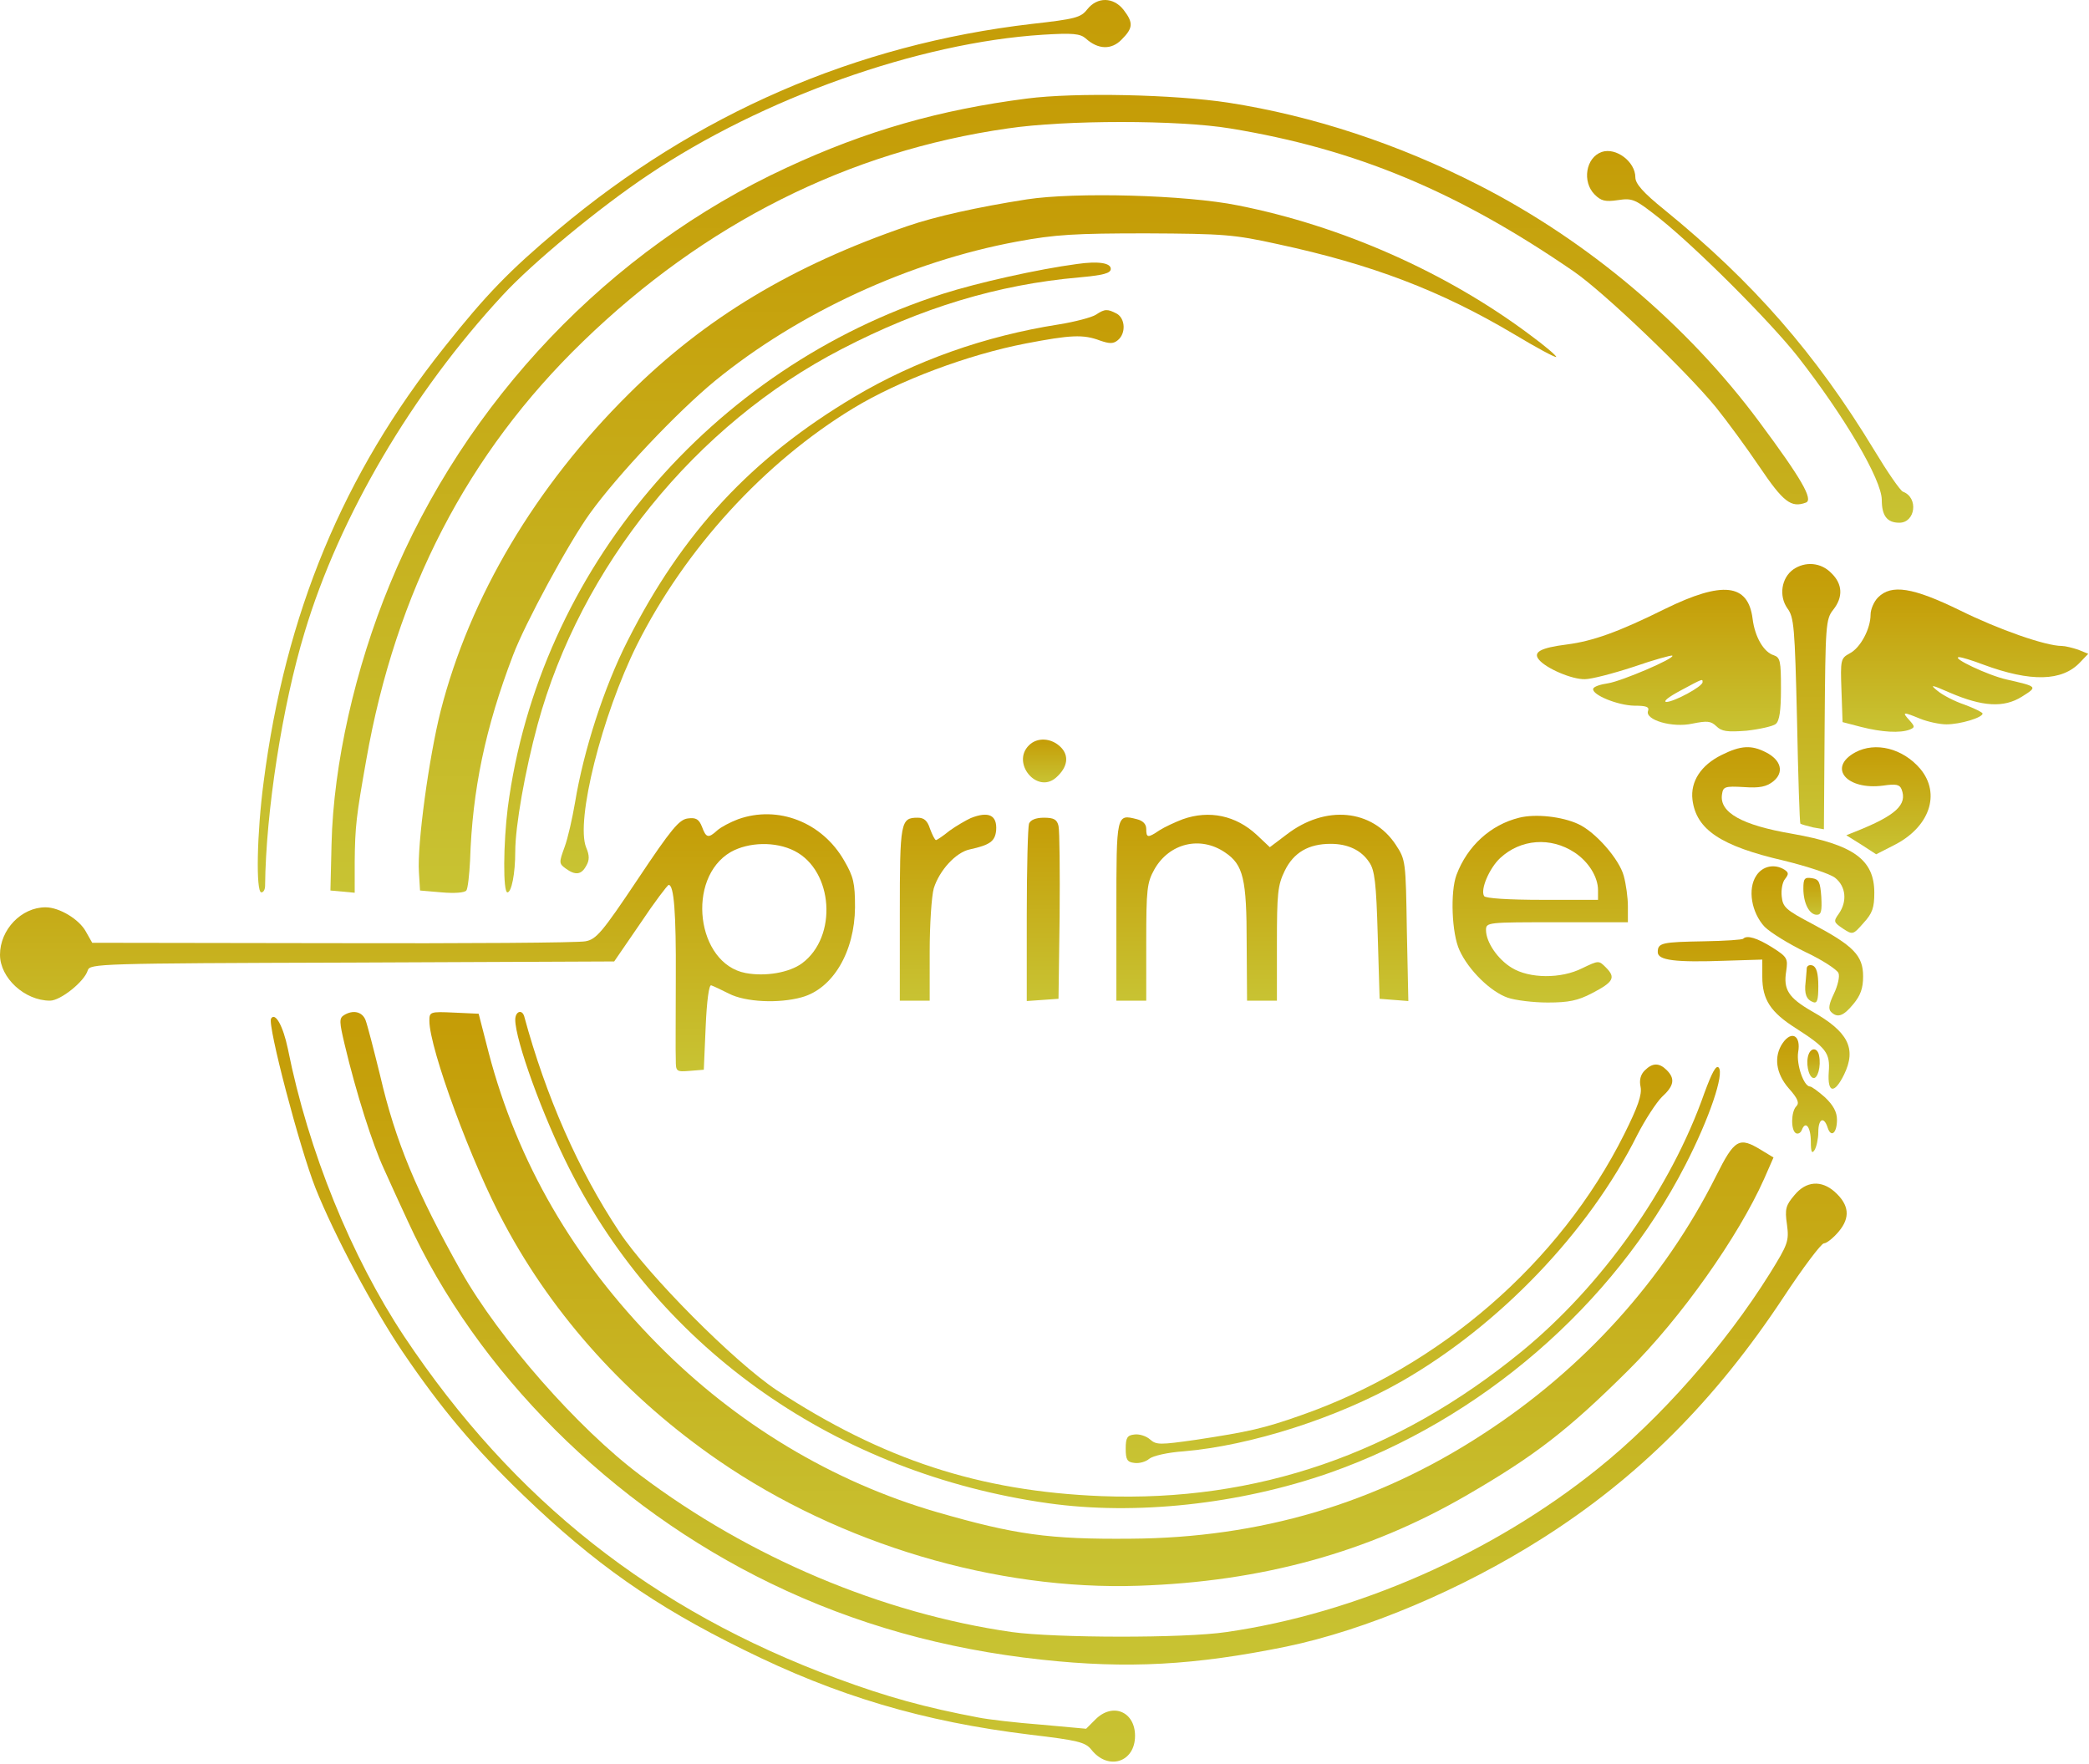 <svg width="746" height="630" viewBox="0 0 746 630" fill="none" xmlns="http://www.w3.org/2000/svg">
<path d="M388.267 3.334C386 6.267 384 6.801 368.533 8.534C305.467 15.867 248.533 40.667 199.333 82.001C181.867 96.667 173.6 105.201 158.667 124.001C122.533 169.334 101.867 219.201 94.133 279.334C91.733 297.467 91.333 318.667 93.333 318.667C94.133 318.667 94.667 317.601 94.667 316.267C94.933 290.001 100.8 252.001 108.8 225.734C121.2 184.401 147.2 140.267 179.467 105.467C190 94.001 214 74.134 231.6 62.401C272.267 35.067 328 15.201 372.4 12.401C383.067 11.734 385.733 12.001 387.733 13.734C392.133 17.734 396.933 17.867 400.533 14.134C404.667 10.001 404.8 8.134 401.2 3.467C397.6 -1.066 391.867 -1.199 388.267 3.334Z" fill="url(#paint0_linear_5_124)"/>
<path d="M366.667 35.201C335.6 39.201 309.333 46.667 280.933 59.867C217.733 89.067 166.133 143.201 139.2 208.667C126.8 238.667 119.067 272.934 118.4 301.334L118 318.001L122.4 318.401L126.667 318.801V307.734C126.8 295.067 127.2 291.601 130.8 271.334C141.333 211.334 166.933 161.867 208.133 122.001C251.6 79.868 302.933 54.001 359.867 45.867C380.4 42.801 420.933 42.801 439.333 45.867C484.133 53.201 520.533 68.401 562 96.934C572.667 104.267 602 132.267 612.8 145.467C616.667 150.267 623.733 159.867 628.4 166.801C636.8 179.201 639.6 181.467 644.933 179.467C647.6 178.401 643.333 170.934 628.267 150.667C602.533 116.001 567.067 86.001 528.133 66.134C499.2 51.334 468.667 41.334 438.667 36.667C419.467 33.734 384.133 32.934 366.667 35.201Z" fill="url(#paint1_linear_5_124)"/>
<path d="M572 54.267C566.267 56.267 564.933 64.934 569.467 69.467C571.733 71.734 573.2 72.134 577.733 71.467C583.067 70.667 583.867 71.067 592.667 78.001C605.867 88.534 632 114.667 642 127.334C658.667 148.667 672 171.334 672 178.534C672 184.134 673.867 186.667 678.267 186.667C684 186.667 685.2 177.734 679.6 175.601C678.667 175.334 674 168.534 669.333 160.801C648.4 126.267 626 100.667 594.4 74.934C586.8 68.801 584 65.601 584 63.334C584 57.734 577.067 52.534 572 54.267Z" fill="url(#paint2_linear_5_124)"/>
<path d="M366.667 71.201C348.8 74.001 334 77.334 324.267 80.667C282.933 94.801 251.733 113.601 224.533 140.667C191.2 173.734 167.733 213.201 157.333 254.001C153.2 270.401 148.933 301.467 149.6 311.467L150 318.001L157.733 318.667C162.267 319.067 165.867 318.801 166.533 318.001C167.067 317.334 167.6 312.401 167.867 307.334C168.667 282.001 173.333 259.867 183.2 234.001C187.467 222.667 203.067 193.867 210.667 183.334C220.667 169.467 241.867 147.067 255.333 136.001C285.2 111.601 324.933 93.334 363.2 86.267C376.8 83.734 384 83.334 409.333 83.334C437.067 83.467 440.667 83.734 456.4 87.201C489.867 94.401 514.4 103.734 540.667 119.334C548.667 124.134 555.333 127.734 555.733 127.467C556 127.201 551.867 123.601 546.4 119.601C516.667 97.334 479.2 80.667 442 73.334C423.6 69.601 384 68.534 366.667 71.201Z" fill="url(#paint3_linear_5_124)"/>
<path d="M384.667 94.267C370.667 96.134 349.2 100.934 336.667 104.934C253.733 131.467 192.4 203.867 181.333 288.401C179.733 301.201 179.6 318.667 181.2 318.667C182.667 318.667 184 312.001 184 304.134C184 295.067 187.467 275.334 192 258.667C207.333 202.401 248.4 151.601 300.533 124.667C328.8 110.001 356.267 101.601 385.333 99.067C394 98.267 396.667 97.601 396.667 96.001C396.667 93.867 392.133 93.201 384.667 94.267Z" fill="url(#paint4_linear_5_124)"/>
<path d="M391.333 112.401C389.867 113.334 383.867 114.934 378 115.867C351.733 120.001 326.8 128.801 305.067 141.734C268.533 163.467 243.733 190.001 224.133 228.801C215.733 245.334 208.4 268.001 205.333 286.667C204.4 292.134 202.8 299.334 201.6 302.534C199.6 308.001 199.6 308.401 202 310.134C205.467 312.667 207.6 312.401 209.333 309.201C210.533 307.201 210.533 305.467 209.333 302.667C205.467 293.201 214.933 255.467 227.467 230.267C244.667 196.001 272.933 165.067 304.8 145.734C321.067 135.867 345.6 126.667 366.267 122.667C382.267 119.601 386.8 119.334 392.8 121.601C396.267 122.801 397.6 122.801 399.2 121.467C402.133 119.067 401.867 113.734 398.8 112.001C395.467 110.267 394.533 110.267 391.333 112.401Z" fill="url(#paint5_linear_5_124)"/>
<path d="M640.4 203.334C636.133 206.401 635.2 212.801 638.267 217.201C640.667 220.401 640.933 223.734 641.733 257.067C642.133 277.201 642.667 293.867 642.933 294.134C643.333 294.401 645.333 294.934 647.467 295.467L651.333 296.134L651.6 258.667C651.867 223.201 652 221.067 654.667 217.734C658.267 213.201 658 208.534 654 204.667C650.267 200.801 644.667 200.401 640.4 203.334Z" fill="url(#paint6_linear_5_124)"/>
<path d="M594.533 217.467C577.867 225.734 568.8 228.934 559.6 230.134C550 231.334 547.333 232.934 549.6 235.601C552.133 238.667 561.333 242.667 566 242.534C568.267 242.534 576 240.534 583.333 238.134C590.667 235.601 596.933 233.867 597.2 234.134C598.267 235.067 579.2 243.201 574.267 244.001C571.467 244.401 569.067 245.201 568.933 246.001C568.533 248.134 577.6 251.867 583.6 252.001C587.867 252.001 589.067 252.401 588.533 253.867C587.333 257.067 597.2 260.001 604.4 258.401C609.733 257.334 610.933 257.467 612.933 259.334C614.8 261.201 616.8 261.467 623.733 260.934C628.4 260.401 633.2 259.334 634.133 258.534C635.467 257.467 636 253.734 636 245.867C636 236.134 635.733 234.801 633.467 234.001C629.867 232.934 626.667 227.467 625.867 220.934C624.267 208.401 615.2 207.334 594.533 217.467ZM608 243.601C608 245.201 597.733 250.667 595.067 250.667C593.733 250.534 596 248.801 600 246.667C608.4 242.134 608 242.401 608 243.601Z" fill="url(#paint7_linear_5_124)"/>
<path d="M670.667 213.334C669.2 214.801 668 217.601 668 219.467C668 224.534 664.4 231.334 660.533 233.334C657.333 235.067 657.2 235.601 657.6 246.534L658 257.867L664.667 259.601C672 261.467 678.533 261.867 682 260.534C683.867 259.734 683.867 259.467 681.867 257.201C679.067 254.134 679.6 254.134 685.733 256.667C688.4 257.734 692.667 258.667 695.067 258.667C700 258.667 708 256.267 708 254.801C708 254.401 705.067 252.934 701.467 251.601C697.867 250.401 693.6 248.134 691.867 246.667C689.067 244.401 689.6 244.401 696.267 247.334C708 252.401 715.6 252.801 722 248.801C727.733 245.201 727.733 245.201 716.667 242.667C710 241.201 696.533 234.801 699.6 234.667C700.533 234.667 704.4 235.867 708.267 237.334C725.2 243.601 736.4 243.334 742.8 236.534L745.733 233.467L742.133 232.001C740.133 231.334 737.467 230.667 736.267 230.667C730.533 230.667 713.733 224.801 700 218.001C683.067 209.734 675.467 208.534 670.667 213.334Z" fill="url(#paint8_linear_5_124)"/>
<path d="M367.467 266.134C361.067 272.401 370.267 283.601 377.067 277.734C381.333 274.001 381.867 269.867 378.8 266.801C375.467 263.467 370.4 263.201 367.467 266.134Z" fill="url(#paint9_linear_5_124)"/>
<path d="M614.8 269.601C607.467 273.201 603.6 279.067 604.4 285.601C605.733 296.267 614.533 302.134 637.067 307.334C645.2 309.334 653.467 312.001 655.333 313.467C659.2 316.534 659.733 321.867 656.667 326.267C654.667 329.067 654.8 329.334 658.133 331.601C661.6 333.867 661.733 333.867 665.467 329.601C668.667 326.134 669.333 324.134 669.333 318.801C669.333 306.934 661.867 301.601 640 297.734C622 294.667 614 290.134 614.933 283.734C615.333 280.934 615.867 280.667 622.8 281.067C628.4 281.467 630.8 280.934 633.2 279.067C637.2 275.867 636.133 271.467 630.667 268.667C625.467 266.001 621.733 266.134 614.8 269.601Z" fill="url(#paint10_linear_5_124)"/>
<path d="M662.533 268.667C652.533 274.134 659.467 282.267 672.533 280.534C677.067 279.867 678.4 280.134 679.067 281.867C681.2 287.334 677.067 291.201 662.667 296.934L659.333 298.267L664.667 301.601L670 305.067L676.267 301.867C689.067 295.467 693.2 283.467 685.733 274.534C679.467 267.201 669.733 264.801 662.533 268.667Z" fill="url(#paint11_linear_5_124)"/>
<path d="M263.6 292.534C260.8 293.601 257.467 295.334 256.133 296.534C252.933 299.467 252.133 299.201 250.667 295.201C249.6 292.534 248.533 291.867 245.6 292.267C242.533 292.667 239.733 296.001 227.733 314.001C215.067 332.934 212.933 335.467 209.067 336.134C206.667 336.667 166 336.934 118.8 336.801L32.933 336.667L30.667 332.667C28.267 328.267 21.2 324.001 16.267 324.001C7.6 324.001 0 332.001 0 340.934C0 349.201 8.8 357.334 17.867 357.334C21.6 357.334 30.133 350.534 31.333 346.534C32.133 344.134 34.667 344.001 125.733 343.734L219.333 343.334L228.667 329.734C233.733 322.134 238.4 316.001 238.8 316.001C240.667 316.001 241.467 325.867 241.333 349.334C241.333 362.934 241.2 376.001 241.333 378.401C241.333 382.667 241.467 382.801 246.4 382.401L251.333 382.001L252 366.667C252.4 357.334 253.2 351.467 254 351.867C254.8 352.134 257.6 353.467 260.267 354.801C266.133 357.867 278.133 358.401 286.267 356.134C297.467 353.067 305.2 339.867 305.333 324.001C305.333 315.334 304.8 313.067 301.467 307.334C293.6 293.601 277.867 287.467 263.6 292.534ZM283.733 303.867C297.6 310.934 299.2 334.534 286.4 344.001C281.867 347.334 273.333 348.801 266.267 347.467C248.667 344.134 244.933 313.601 260.933 304.267C267.333 300.667 276.933 300.401 283.733 303.867Z" fill="url(#paint12_linear_5_124)"/>
<path d="M346.667 292.134C344.933 292.934 341.467 294.934 339.067 296.667C336.8 298.534 334.533 300.001 334.267 300.001C333.867 300.001 332.933 298.134 332.133 296.001C331.2 293.067 330 292.001 327.733 292.001C321.6 292.001 321.333 293.334 321.333 326.267V357.334H326.667H332V339.867C332 330.134 332.667 320.001 333.467 317.201C335.467 310.801 341.333 304.401 346.267 303.334C353.6 301.734 355.333 300.401 355.733 296.534C356.133 291.067 353.067 289.601 346.667 292.134Z" fill="url(#paint13_linear_5_124)"/>
<path d="M422.4 292.534C419.6 293.601 415.867 295.334 414 296.534C409.867 299.334 409.333 299.201 409.333 296.001C409.333 294.267 408.133 293.067 406 292.534C398.667 290.667 398.667 290.534 398.667 325.334V357.334H404H409.333V336.534C409.333 317.467 409.6 315.201 412.267 310.401C417.6 301.067 428.667 298.401 437.467 304.401C444 308.801 445.2 313.734 445.2 336.934L445.333 357.334H450.667H456V337.067C456 319.067 456.267 316.134 458.8 310.934C462 304.401 467.333 301.334 475.2 301.334C481.333 301.334 486.133 303.601 488.933 307.867C490.933 310.667 491.467 315.334 492 334.001L492.667 356.667L497.733 357.067L502.933 357.467L502.4 332.267C502 307.467 502 307.067 498.4 301.601C490 288.934 473.333 287.334 459.467 298.001L453.467 302.534L448.8 298.134C441.333 291.201 431.867 289.201 422.4 292.534Z" fill="url(#paint14_linear_5_124)"/>
<path d="M542.533 292.001C532.267 294.534 524 302.134 520.133 312.401C517.867 318.401 518.4 333.334 521.2 339.334C524.4 346.401 532.267 354.134 538.4 356.267C541.067 357.201 547.6 358.001 552.667 358.001C560.133 358.001 563.467 357.334 568.533 354.667C576.267 350.667 577.067 349.067 573.467 345.467C570.933 342.934 570.933 342.934 565.067 345.734C557.467 349.601 546.133 349.467 539.867 345.601C534.8 342.534 530.667 336.401 530.667 332.134C530.667 329.334 531.2 329.334 556 329.334H581.333V323.601C581.333 320.534 580.667 315.734 579.867 312.801C578.267 306.801 569.733 297.067 563.6 294.267C557.867 291.601 548.4 290.534 542.533 292.001ZM562.267 304.401C567.333 307.734 570.667 313.201 570.667 317.867V321.334H550.8C538.667 321.334 530.533 320.801 530 320.001C528.533 317.734 531.867 310.001 535.733 306.401C543.067 299.601 553.733 298.801 562.267 304.401Z" fill="url(#paint15_linear_5_124)"/>
<path d="M367.467 294.134C367.067 295.334 366.667 310.001 366.667 326.801V357.467L372.4 357.067L378 356.667L378.4 327.334C378.533 311.201 378.4 296.667 378 294.934C377.467 292.667 376.4 292.001 372.8 292.001C369.867 292.001 368 292.801 367.467 294.134Z" fill="url(#paint16_linear_5_124)"/>
<path d="M627.2 312.667C624 317.467 625.467 325.867 630.133 330.934C632.267 333.067 638.8 337.067 644.8 340.001C650.8 342.801 656 346.267 656.533 347.467C657.067 348.667 656.267 352.001 654.933 354.801C653.2 358.401 652.8 360.267 653.867 361.334C656.133 363.601 658.267 362.934 661.867 358.534C664.4 355.467 665.333 352.934 665.333 348.667C665.333 341.201 661.867 337.734 647.333 330.001C637.733 324.934 636.667 324.001 636.267 320.134C636 317.734 636.533 314.934 637.467 313.867C638.8 312.134 638.8 311.601 637.2 310.534C633.733 308.401 629.467 309.201 627.2 312.667Z" fill="url(#paint17_linear_5_124)"/>
<path d="M644 317.334C644 322.534 646.133 326.667 648.8 326.667C650.4 326.667 650.667 325.334 650.4 320.267C650 314.934 649.6 314.001 647.067 313.601C644.4 313.201 644 313.734 644 317.334Z" fill="url(#paint18_linear_5_124)"/>
<path d="M622.533 335.201C622.267 335.601 616 336.001 608.667 336.134C593.467 336.401 592 336.667 592 340.001C592 342.934 598.133 343.734 616.4 343.067L629.333 342.667V348.801C629.333 356.934 632.267 361.467 641.333 367.201C652.133 374.134 653.6 376.001 653.067 382.801C652.533 390.401 655.067 390.801 658.533 383.734C663.067 374.401 660 368.401 646.933 361.067C638.667 356.267 636.8 353.334 637.867 346.801C638.533 342.267 638.267 341.734 632.8 338.267C627.467 334.934 623.867 333.867 622.533 335.201Z" fill="url(#paint19_linear_5_124)"/>
<path d="M645.2 345.734C645.2 346.667 644.933 348.801 644.8 350.667C644.267 354.934 645.067 356.934 647.467 357.867C648.933 358.401 649.333 357.201 649.333 352.134C649.333 347.601 648.667 345.334 647.333 344.801C646.267 344.401 645.333 344.801 645.2 345.734Z" fill="url(#paint20_linear_5_124)"/>
<path d="M122.8 362.534C121.067 363.601 121.2 365.067 123.067 372.934C127.2 390.401 133.067 408.667 137.067 417.334C139.2 422.134 143.067 430.534 145.6 436.001C170.267 490.001 218.267 537.867 275.333 565.467C305.333 580.001 337.333 588.934 372 592.667C402.667 596.001 426.667 594.667 459.333 588.001C487.6 582.134 521.867 567.734 550.8 549.334C585.067 527.601 612.533 500.134 636.933 463.201C643.867 452.667 650.4 444.001 651.333 444.001C652.267 444.001 654.667 442.134 656.667 439.734C660.8 434.801 660.4 430.267 655.2 425.601C650.4 421.334 644.933 421.734 640.8 426.801C637.733 430.401 637.333 431.734 638.133 437.201C638.933 443.201 638.533 444.267 632 454.801C616 480.401 592.933 506.534 570.667 524.401C532.933 554.801 484.267 576.134 438 582.801C422.933 585.067 376.667 584.934 361.333 582.801C314.933 576.134 267.6 556.134 228.667 526.801C206.267 510.001 178.267 478.001 164.667 454.001C148.8 425.734 141.2 407.601 135.733 384.001C133.467 374.801 131.2 366.001 130.533 364.267C129.333 361.201 126 360.534 122.8 362.534Z" fill="url(#paint21_linear_5_124)"/>
<path d="M153.333 364.534C153.333 374.401 168.533 415.734 180.133 437.067C197.867 470.267 224.267 499.334 256.667 521.601C300.133 551.467 355.733 568.001 406.667 566.267C450.533 564.801 488.4 554.401 523.467 534.134C548.133 519.867 560 510.667 581.467 489.334C600.267 470.667 620.8 441.601 630 420.934L633.333 413.334L628.933 410.667C621.067 405.867 619.467 406.667 612.8 420.001C594.267 456.934 565.467 488.934 529.333 512.267C491.467 536.934 449.867 549.201 403.733 549.467C374.533 549.734 362.4 548.001 334.667 540.001C297.333 529.201 262.8 508.401 234.8 480.001C204.8 449.601 184.8 415.067 174.533 376.001L170.933 362.001L162.133 361.601C153.6 361.201 153.333 361.334 153.333 364.534Z" fill="url(#paint22_linear_5_124)"/>
<path d="M184 364.134C184 371.467 193.867 398.667 203.333 417.334C236.133 482.267 298.933 526.134 374.267 536.801C405.467 541.201 442.533 537.201 474.667 526.001C528.667 507.067 576.133 466.134 601.867 416.001C610.4 399.467 615.867 383.334 613.733 381.201C612.8 380.267 611.333 383.067 608.667 390.267C596.667 424.534 572 459.201 543.333 482.667C498.667 519.201 448.667 536.401 393.333 534.267C349.733 532.534 315.2 521.201 277.333 496.401C262.133 486.267 231.333 455.334 221.067 439.734C206.533 417.867 194.933 391.467 187.2 362.934C186.4 360.267 184 361.201 184 364.134Z" fill="url(#paint23_linear_5_124)"/>
<path d="M96.8 363.734C95.467 366.001 106.933 409.734 112.667 424.267C119.333 440.934 133.2 467.067 143.733 482.667C157.467 502.934 169.467 517.201 186.933 534.001C212.133 558.267 233.467 573.334 265.467 589.067C298.8 605.601 329.6 614.801 368 619.467C384.933 621.467 387.6 622.134 389.733 624.801C395.733 632.401 405.333 629.334 405.333 619.867C405.333 611.201 397.333 607.867 391.2 614.001L387.867 617.334L371.733 615.867C362.933 615.201 352.8 614.001 349.467 613.334C330.4 609.734 316.8 606.001 298.8 599.334C233.2 575.067 183.467 535.867 144.4 477.334C125.467 448.801 110.133 411.201 102.8 374.534C101.067 366.267 98.267 361.334 96.8 363.734Z" fill="url(#paint24_linear_5_124)"/>
<path d="M636.667 372.401C633.333 377.201 634.133 383.334 638.8 388.667C642 392.267 642.667 393.867 641.467 395.067C639.6 396.934 639.467 403.601 641.333 404.667C642.133 405.067 643.067 404.534 643.467 403.467C644.8 400.001 646.667 402.534 646.667 407.734C646.667 411.467 647.067 412.134 648 410.667C648.667 409.601 649.333 406.667 649.333 404.267C649.333 399.467 651.333 398.534 652.667 402.667C653.867 406.401 656 404.667 656 399.867C656 397.067 654.667 394.667 651.733 391.867C649.333 389.734 646.933 388.001 646.4 388.001C644.133 388.001 641.467 380.134 642.133 375.734C643.2 369.867 639.867 367.867 636.667 372.401Z" fill="url(#paint25_linear_5_124)"/>
<path d="M645.867 376.534C644.8 379.334 645.733 384.401 647.467 384.934C649.067 385.467 650.4 380.801 649.6 376.934C649.067 374.134 646.8 374.001 645.867 376.534Z" fill="url(#paint26_linear_5_124)"/>
<path d="M587.333 382.267C585.867 383.734 585.333 385.734 585.867 388.134C586.4 390.934 584.933 395.201 580 405.067C557.067 450.934 514.133 488.134 464.4 505.467C451.2 510.134 445.6 511.334 427.2 514.134C414.133 516.001 412.933 516.001 410.667 514.001C409.333 512.801 406.8 512.001 405.067 512.267C402.533 512.534 402 513.467 402 517.334C402 521.201 402.533 522.134 405.067 522.401C406.8 522.667 409.2 522.001 410.4 520.934C411.733 519.867 416.933 518.667 422.667 518.267C446.533 516.267 477.867 506.267 500.667 493.201C535.467 473.201 567.333 440.001 584.667 405.334C587.467 399.867 591.467 393.734 593.467 391.734C597.867 387.734 598.267 385.201 595.2 382.134C592.533 379.467 590.133 379.467 587.333 382.267Z" fill="url(#paint27_linear_5_124)"/>
<defs>
<linearGradient id="paint0_linear_5_124" x1="247.914" y1="318.667" x2="247.914" y2="3.05176e-05" gradientUnits="userSpaceOnUse">
<stop stop-color="#C8C333"/>
<stop offset="1" stop-color="#C59C06"/>
</linearGradient>
<linearGradient id="paint1_linear_5_124" x1="381.839" y1="318.801" x2="381.839" y2="33.893" gradientUnits="userSpaceOnUse">
<stop stop-color="#C8C333"/>
<stop offset="1" stop-color="#C59C06"/>
</linearGradient>
<linearGradient id="paint2_linear_5_124" x1="624.992" y1="186.667" x2="624.992" y2="53.928" gradientUnits="userSpaceOnUse">
<stop stop-color="#C8C333"/>
<stop offset="1" stop-color="#C59C06"/>
</linearGradient>
<linearGradient id="paint3_linear_5_124" x1="352.638" y1="318.851" x2="352.638" y2="69.719" gradientUnits="userSpaceOnUse">
<stop stop-color="#C8C333"/>
<stop offset="1" stop-color="#C59C06"/>
</linearGradient>
<linearGradient id="paint4_linear_5_124" x1="288.366" y1="318.667" x2="288.366" y2="93.767" gradientUnits="userSpaceOnUse">
<stop stop-color="#C8C333"/>
<stop offset="1" stop-color="#C59C06"/>
</linearGradient>
<linearGradient id="paint5_linear_5_124" x1="300.702" y1="311.841" x2="300.702" y2="110.747" gradientUnits="userSpaceOnUse">
<stop stop-color="#C8C333"/>
<stop offset="1" stop-color="#C59C06"/>
</linearGradient>
<linearGradient id="paint6_linear_5_124" x1="646.829" y1="296.134" x2="646.829" y2="201.409" gradientUnits="userSpaceOnUse">
<stop stop-color="#C8C333"/>
<stop offset="1" stop-color="#C59C06"/>
</linearGradient>
<linearGradient id="paint7_linear_5_124" x1="592.421" y1="261.177" x2="592.421" y2="210.616" gradientUnits="userSpaceOnUse">
<stop stop-color="#C8C333"/>
<stop offset="1" stop-color="#C59C06"/>
</linearGradient>
<linearGradient id="paint8_linear_5_124" x1="701.586" y1="261.319" x2="701.586" y2="210.519" gradientUnits="userSpaceOnUse">
<stop stop-color="#C8C333"/>
<stop offset="1" stop-color="#C59C06"/>
</linearGradient>
<linearGradient id="paint9_linear_5_124" x1="373.027" y1="279.383" x2="373.027" y2="264.104" gradientUnits="userSpaceOnUse">
<stop stop-color="#C8C333"/>
<stop offset="1" stop-color="#C59C06"/>
</linearGradient>
<linearGradient id="paint10_linear_5_124" x1="636.815" y1="333.109" x2="636.815" y2="266.817" gradientUnits="userSpaceOnUse">
<stop stop-color="#C8C333"/>
<stop offset="1" stop-color="#C59C06"/>
</linearGradient>
<linearGradient id="paint11_linear_5_124" x1="673.61" y1="305.067" x2="673.61" y2="266.837" gradientUnits="userSpaceOnUse">
<stop stop-color="#C8C333"/>
<stop offset="1" stop-color="#C59C06"/>
</linearGradient>
<linearGradient id="paint12_linear_5_124" x1="152.667" y1="382.549" x2="152.667" y2="290.771" gradientUnits="userSpaceOnUse">
<stop stop-color="#C8C333"/>
<stop offset="1" stop-color="#C59C06"/>
</linearGradient>
<linearGradient id="paint13_linear_5_124" x1="338.551" y1="357.334" x2="338.551" y2="290.931" gradientUnits="userSpaceOnUse">
<stop stop-color="#C8C333"/>
<stop offset="1" stop-color="#C59C06"/>
</linearGradient>
<linearGradient id="paint14_linear_5_124" x1="450.8" y1="357.467" x2="450.8" y2="290.942" gradientUnits="userSpaceOnUse">
<stop stop-color="#C8C333"/>
<stop offset="1" stop-color="#C59C06"/>
</linearGradient>
<linearGradient id="paint15_linear_5_124" x1="550.026" y1="358.001" x2="550.026" y2="291.339" gradientUnits="userSpaceOnUse">
<stop stop-color="#C8C333"/>
<stop offset="1" stop-color="#C59C06"/>
</linearGradient>
<linearGradient id="paint16_linear_5_124" x1="372.558" y1="357.467" x2="372.558" y2="292.001" gradientUnits="userSpaceOnUse">
<stop stop-color="#C8C333"/>
<stop offset="1" stop-color="#C59C06"/>
</linearGradient>
<linearGradient id="paint17_linear_5_124" x1="645.412" y1="362.605" x2="645.412" y2="309.357" gradientUnits="userSpaceOnUse">
<stop stop-color="#C8C333"/>
<stop offset="1" stop-color="#C59C06"/>
</linearGradient>
<linearGradient id="paint18_linear_5_124" x1="647.245" y1="326.667" x2="647.245" y2="313.488" gradientUnits="userSpaceOnUse">
<stop stop-color="#C8C333"/>
<stop offset="1" stop-color="#C59C06"/>
</linearGradient>
<linearGradient id="paint19_linear_5_124" x1="626.251" y1="388.779" x2="626.251" y2="334.642" gradientUnits="userSpaceOnUse">
<stop stop-color="#C8C333"/>
<stop offset="1" stop-color="#C59C06"/>
</linearGradient>
<linearGradient id="paint20_linear_5_124" x1="646.988" y1="357.984" x2="646.988" y2="344.646" gradientUnits="userSpaceOnUse">
<stop stop-color="#C8C333"/>
<stop offset="1" stop-color="#C59C06"/>
</linearGradient>
<linearGradient id="paint21_linear_5_124" x1="390.524" y1="594.424" x2="390.524" y2="361.395" gradientUnits="userSpaceOnUse">
<stop stop-color="#C8C333"/>
<stop offset="1" stop-color="#C59C06"/>
</linearGradient>
<linearGradient id="paint22_linear_5_124" x1="393.333" y1="566.391" x2="393.333" y2="361.44" gradientUnits="userSpaceOnUse">
<stop stop-color="#C8C333"/>
<stop offset="1" stop-color="#C59C06"/>
</linearGradient>
<linearGradient id="paint23_linear_5_124" x1="399.098" y1="538.552" x2="399.098" y2="361.359" gradientUnits="userSpaceOnUse">
<stop stop-color="#C8C333"/>
<stop offset="1" stop-color="#C59C06"/>
</linearGradient>
<linearGradient id="paint24_linear_5_124" x1="251.013" y1="629.079" x2="251.013" y2="363.126" gradientUnits="userSpaceOnUse">
<stop stop-color="#C8C333"/>
<stop offset="1" stop-color="#C59C06"/>
</linearGradient>
<linearGradient id="paint25_linear_5_124" x1="645.316" y1="411.39" x2="645.316" y2="369.916" gradientUnits="userSpaceOnUse">
<stop stop-color="#C8C333"/>
<stop offset="1" stop-color="#C59C06"/>
</linearGradient>
<linearGradient id="paint26_linear_5_124" x1="647.627" y1="384.976" x2="647.627" y2="374.729" gradientUnits="userSpaceOnUse">
<stop stop-color="#C8C333"/>
<stop offset="1" stop-color="#C59C06"/>
</linearGradient>
<linearGradient id="paint27_linear_5_124" x1="499.595" y1="522.46" x2="499.595" y2="380.151" gradientUnits="userSpaceOnUse">
<stop stop-color="#C8C333"/>
<stop offset="1" stop-color="#C59C06"/>
</linearGradient>
</defs>
</svg>

